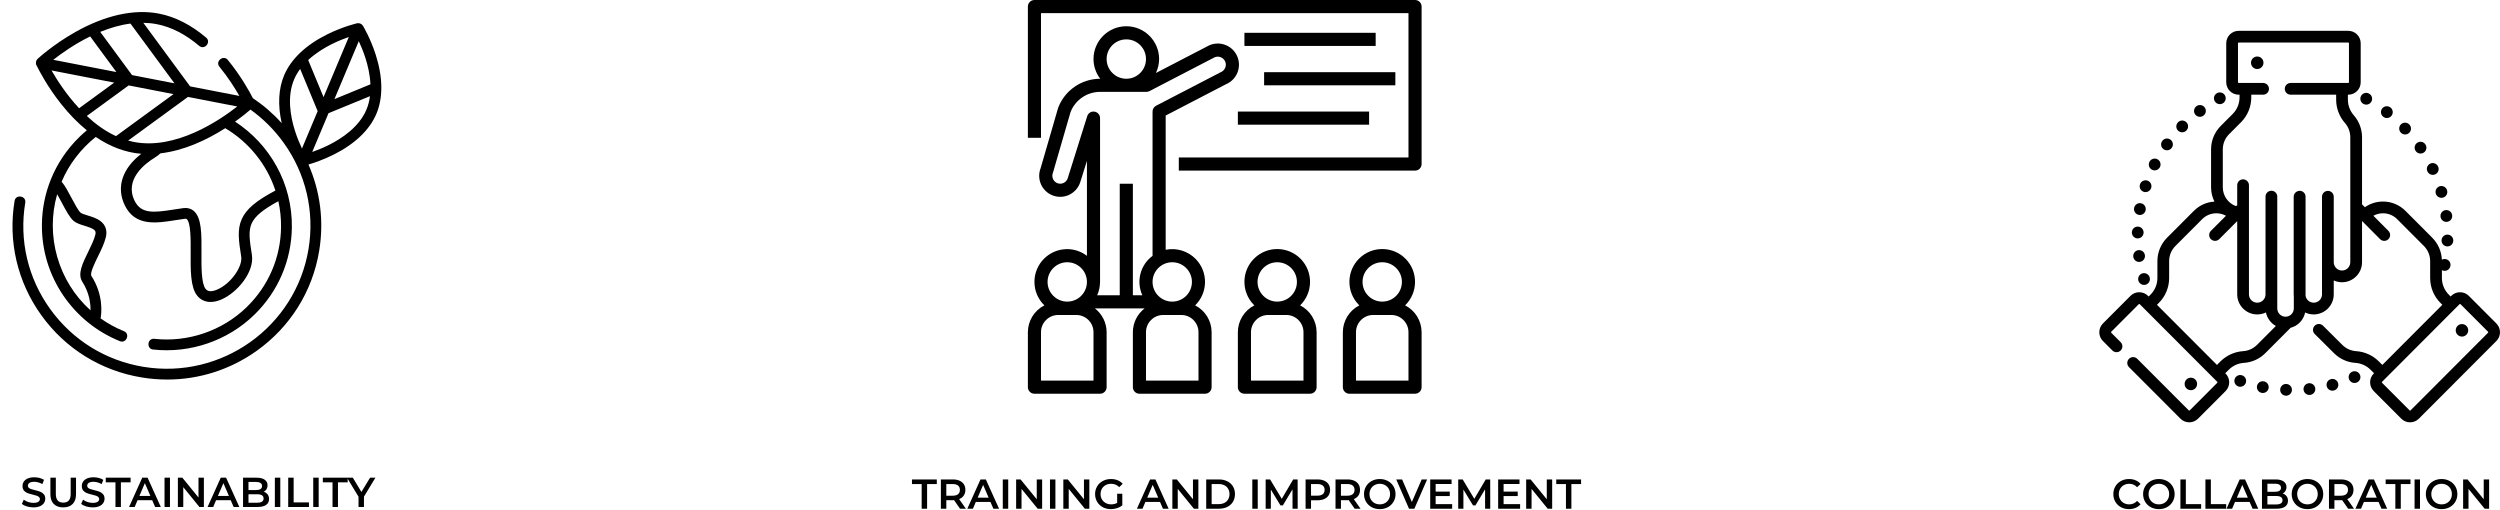 <svg width="1435" height="293" viewBox="0 0 1435 293" fill="none" xmlns="http://www.w3.org/2000/svg">
<path d="M215.694 31.506C212.633 21.922 208.484 15.06 208.309 14.771C207.628 13.655 206.228 13.075 204.959 13.364C204.631 13.439 196.797 15.259 187.76 19.753C175.56 25.817 167.038 33.912 163.112 43.16C159.844 50.862 159.375 60.277 161.693 70.678C156.755 65.187 151.199 60.384 145.143 56.34C143.294 52.703 138.404 43.748 130.76 34.39C128.242 31.309 123.399 35.175 125.943 38.287C131.094 44.594 134.971 50.797 137.396 55.059L109.123 49.572L82.261 13.094C84.869 13.13 87.487 13.381 90.091 13.89C98.348 15.499 106.504 19.686 114.337 26.332C117.406 28.936 121.391 24.196 118.363 21.627C109.71 14.286 100.599 9.641 91.283 7.824C77.062 5.054 60.476 8.691 43.313 18.347C30.52 25.544 21.966 33.449 21.609 33.781C20.465 34.846 20.282 36.779 21.241 38.023C22.495 40.585 27.249 49.828 35.162 59.779C39.826 65.645 44.745 70.667 49.834 74.793C48.388 75.999 46.981 77.261 45.62 78.588C38.347 85.671 32.778 94.025 29.123 103.158C25.891 111.228 24.153 119.909 24.056 128.857C23.895 143.489 28.154 157.601 36.373 169.67C44.403 181.458 55.628 190.509 68.834 195.843C72.53 197.332 74.866 191.609 71.168 190.116C66.383 188.183 61.888 185.708 57.742 182.763C58.272 179.836 59.502 169.299 52.472 158.392C51.488 156.866 54.43 150.874 56.186 147.295C57.999 143.606 59.871 139.793 60.745 136.202C61.673 132.387 60.628 129.186 57.725 126.939C55.594 125.29 52.805 124.436 50.346 123.683C48.749 123.194 46.939 122.64 46.292 122.103C44.96 120.992 42.785 116.886 41.037 113.589C39.097 109.932 37.25 106.45 35.365 104.307C39.608 94.275 46.423 85.398 54.958 78.606C62.754 83.894 71.653 87.543 81.111 88.282C70.142 96.743 66.594 107.548 71.666 117.928C77.588 130.048 89.779 128.112 100.535 126.406C102.396 126.11 104.321 125.805 106.165 125.576C106.857 125.489 107.065 125.677 107.205 125.8C109.56 127.885 109.49 137.846 109.44 145.12C109.371 155.182 109.306 164.686 113.071 169.565C114.991 172.053 117.695 173.325 120.865 173.325C122.765 173.325 124.828 172.869 126.993 171.945C136.355 167.954 146.086 155.942 144.601 146.438C143.304 138.128 142.445 132.639 144.469 128.214C146.341 124.118 150.864 120.327 159.773 115.488C160.84 120.271 161.378 125.247 161.322 130.352C161.132 147.776 154.136 164.085 141.624 176.271C127.641 189.889 107.989 196.615 88.548 194.482C84.587 194.054 83.903 200.19 87.869 200.625C109.149 202.958 130.663 195.594 145.964 180.689C159.663 167.347 167.321 149.495 167.529 130.418C167.806 105.123 154.77 82.713 134.924 69.804C139.025 66.893 142.08 64.376 143.774 62.915C151.009 68.083 157.427 74.449 162.767 81.866C175.585 99.676 180.668 121.386 177.083 143.003C169.68 187.625 127.195 217.935 82.367 210.562C60.653 206.992 41.637 195.219 28.819 177.41C15.999 159.602 10.916 137.889 14.502 116.274C15.146 112.384 9.025 111.363 8.379 115.267C4.521 138.512 9.99 161.86 23.771 181.011C37.555 200.159 58.007 212.82 81.356 216.661C86.239 217.463 91.127 217.859 95.981 217.859C114.332 217.859 132.183 212.187 147.395 201.335C166.633 187.612 179.352 167.254 183.207 144.009C186.032 126.976 183.845 109.888 177.054 94.436C180.188 93.515 185.523 91.728 191.365 88.824C203.563 82.76 212.086 74.664 216.011 65.416C219.939 56.166 219.83 44.44 215.694 31.506ZM35.546 116.473C37.855 120.833 40.04 124.952 42.309 126.842C43.917 128.18 46.154 128.865 48.522 129.59C54.588 131.446 55.293 132.358 54.711 134.746C53.997 137.683 52.274 141.19 50.61 144.58C47.404 151.11 44.377 157.274 47.246 161.729C51.316 168.042 52.013 174.258 51.943 178.124C33.456 161.528 25.928 135.314 32.815 111.488C33.728 113.046 34.687 114.856 35.546 116.473ZM185.717 55.748L176.896 34.466C181.188 30.47 186.168 27.462 190.41 25.344C194.023 23.539 197.46 22.19 200.217 21.233L185.717 55.748ZM205.939 23.629C207.172 26.266 208.601 29.666 209.822 33.509C211.16 37.727 212.389 42.954 212.633 48.406L191.961 56.897L205.939 23.629ZM168.829 45.566C169.745 43.411 170.928 41.413 172.295 39.568L182.336 63.791L173.325 85.243C172.059 82.569 170.568 79.057 169.304 75.067C166.765 67.078 164.624 55.473 168.829 45.566ZM188.714 83.232C185.237 84.97 181.919 86.286 179.216 87.235L188.567 64.979L212.369 55.2C212.024 57.855 211.366 60.487 210.294 63.01C206.089 72.917 196.238 79.477 188.714 83.232ZM76.793 81.474C75.697 81.26 74.614 80.999 73.547 80.701L107.899 55.632L136.185 61.12C125.881 69.203 100.805 86.157 76.793 81.474ZM45.399 62.14C38.052 54.257 32.667 45.828 29.575 40.431L65.571 47.418L45.399 62.14ZM51.756 20.911L66.816 41.363L30.588 34.332C35.149 30.746 42.678 25.363 51.756 20.911ZM75.796 43.106L57.538 18.311C63.004 16.074 68.871 14.314 74.886 13.532L100.144 47.83L75.796 43.106ZM73.864 49.027L99.608 54.022L66.568 78.133C60.337 75.268 54.73 71.149 49.824 66.571L73.864 49.027ZM158.087 109.37C146.897 115.305 141.417 119.967 138.818 125.654C136.026 131.76 137.049 138.315 138.465 147.386C139.302 152.736 132.916 162.697 124.549 166.264C121.453 167.584 119.248 167.428 117.993 165.8C115.527 162.604 115.594 152.933 115.647 145.163C115.721 134.413 115.785 125.129 111.33 121.183C109.728 119.764 107.678 119.164 105.401 119.442C103.45 119.684 101.47 119.998 99.557 120.302C88.147 122.112 80.968 122.837 77.248 115.224C71.222 102.894 83.421 93.761 88.945 90.407C90.07 89.725 91.114 88.92 92.084 88.024C105.436 86.435 118.052 80.732 129.295 73.588C142.775 81.606 153.123 94.295 158.087 109.37Z" fill="black"/>
<path d="M19.187 291.24C17.891 291.24 16.635 291.056 15.419 290.688C14.219 290.32 13.267 289.832 12.563 289.224L13.643 286.8C14.331 287.344 15.171 287.792 16.163 288.144C17.171 288.48 18.179 288.648 19.187 288.648C20.435 288.648 21.363 288.448 21.971 288.048C22.595 287.648 22.907 287.12 22.907 286.464C22.907 285.984 22.731 285.592 22.379 285.288C22.043 284.968 21.611 284.72 21.083 284.544C20.555 284.368 19.835 284.168 18.923 283.944C17.643 283.64 16.603 283.336 15.803 283.032C15.019 282.728 14.339 282.256 13.763 281.616C13.203 280.96 12.923 280.08 12.923 278.976C12.923 278.048 13.171 277.208 13.667 276.456C14.179 275.688 14.939 275.08 15.947 274.632C16.971 274.184 18.219 273.96 19.691 273.96C20.715 273.96 21.723 274.088 22.715 274.344C23.707 274.6 24.563 274.968 25.283 275.448L24.299 277.872C23.563 277.44 22.795 277.112 21.995 276.888C21.195 276.664 20.419 276.552 19.667 276.552C18.435 276.552 17.515 276.76 16.907 277.176C16.315 277.592 16.019 278.144 16.019 278.832C16.019 279.312 16.187 279.704 16.523 280.008C16.875 280.312 17.315 280.552 17.843 280.728C18.371 280.904 19.091 281.104 20.003 281.328C21.251 281.616 22.275 281.92 23.075 282.24C23.875 282.544 24.555 283.016 25.115 283.656C25.691 284.296 25.979 285.16 25.979 286.248C25.979 287.176 25.723 288.016 25.211 288.768C24.715 289.52 23.955 290.12 22.931 290.568C21.907 291.016 20.659 291.24 19.187 291.24ZM36.296 291.24C33.976 291.24 32.168 290.592 30.872 289.296C29.576 287.984 28.928 286.112 28.928 283.68V274.2H32.048V283.56C32.048 286.856 33.472 288.504 36.32 288.504C39.152 288.504 40.568 286.856 40.568 283.56V274.2H43.64V283.68C43.64 286.112 42.992 287.984 41.696 289.296C40.416 290.592 38.616 291.24 36.296 291.24ZM53.218 291.24C51.922 291.24 50.666 291.056 49.45 290.688C48.25 290.32 47.298 289.832 46.594 289.224L47.674 286.8C48.362 287.344 49.202 287.792 50.194 288.144C51.202 288.48 52.21 288.648 53.218 288.648C54.466 288.648 55.394 288.448 56.002 288.048C56.626 287.648 56.938 287.12 56.938 286.464C56.938 285.984 56.762 285.592 56.41 285.288C56.074 284.968 55.642 284.72 55.114 284.544C54.586 284.368 53.866 284.168 52.954 283.944C51.674 283.64 50.634 283.336 49.834 283.032C49.05 282.728 48.37 282.256 47.794 281.616C47.234 280.96 46.954 280.08 46.954 278.976C46.954 278.048 47.202 277.208 47.698 276.456C48.21 275.688 48.97 275.08 49.978 274.632C51.002 274.184 52.25 273.96 53.722 273.96C54.746 273.96 55.754 274.088 56.746 274.344C57.738 274.6 58.594 274.968 59.314 275.448L58.33 277.872C57.594 277.44 56.826 277.112 56.026 276.888C55.226 276.664 54.45 276.552 53.698 276.552C52.466 276.552 51.546 276.76 50.938 277.176C50.346 277.592 50.05 278.144 50.05 278.832C50.05 279.312 50.218 279.704 50.554 280.008C50.906 280.312 51.346 280.552 51.874 280.728C52.402 280.904 53.122 281.104 54.034 281.328C55.282 281.616 56.306 281.92 57.106 282.24C57.906 282.544 58.586 283.016 59.146 283.656C59.722 284.296 60.01 285.16 60.01 286.248C60.01 287.176 59.754 288.016 59.242 288.768C58.746 289.52 57.986 290.12 56.962 290.568C55.938 291.016 54.69 291.24 53.218 291.24ZM66.277 276.84H60.709V274.2H74.965V276.84H69.397V291H66.277V276.84ZM87.359 287.112H78.959L77.303 291H74.087L81.647 274.2H84.719L92.303 291H89.039L87.359 287.112ZM86.327 284.664L83.159 277.32L80.015 284.664H86.327ZM94.44 274.2H97.56V291H94.44V274.2ZM117.032 274.2V291H114.464L105.2 279.624V291H102.104V274.2H104.672L113.936 285.576V274.2H117.032ZM132.429 287.112H124.029L122.373 291H119.157L126.717 274.2H129.789L137.373 291H134.109L132.429 287.112ZM131.397 284.664L128.229 277.32L125.085 284.664H131.397ZM151.414 282.264C152.342 282.568 153.078 283.08 153.622 283.8C154.166 284.504 154.438 285.384 154.438 286.44C154.438 287.896 153.878 289.024 152.758 289.824C151.638 290.608 150.006 291 147.862 291H139.51V274.2H147.382C149.366 274.2 150.894 274.592 151.966 275.376C153.038 276.144 153.574 277.208 153.574 278.568C153.574 279.4 153.382 280.136 152.998 280.776C152.614 281.416 152.086 281.912 151.414 282.264ZM142.63 276.648V281.28H147.046C148.134 281.28 148.966 281.088 149.542 280.704C150.134 280.304 150.43 279.728 150.43 278.976C150.43 278.208 150.134 277.632 149.542 277.248C148.966 276.848 148.134 276.648 147.046 276.648H142.63ZM147.67 288.552C150.086 288.552 151.294 287.744 151.294 286.128C151.294 284.512 150.086 283.704 147.67 283.704H142.63V288.552H147.67ZM157.768 274.2H160.888V291H157.768V274.2ZM165.432 274.2H168.552V288.36H177.336V291H165.432V274.2ZM179.799 274.2H182.919V291H179.799V274.2ZM190.871 276.84H185.303V274.2H199.559V276.84H193.991V291H190.871V276.84ZM208.914 285.072V291H205.794V285.12L199.194 274.2H202.53L207.45 282.384L212.418 274.2H215.49L208.914 285.072Z" fill="black"/>
<g clip-path="url(#clip0)">
<path d="M812.235 9.86143e-08C812.235 9.86143e-08 812.234 9.86143e-08 812.233 9.86143e-08H593.767C591.687 -0 590 1.685 590 3.765C590 3.765 590 3.766 590 3.767V79.1H597.533V7.533H808.467V90.4H676.633V97.933H812.233C814.313 97.934 816 96.248 816 94.168C816 94.168 816 94.167 816 94.167V3.767C816 1.687 814.315 0 812.235 9.86143e-08Z" fill="black"/>
<path d="M789.634 18.832H714.301V26.365H789.634V18.832Z" fill="black"/>
<path d="M800.933 41.434H725.6V48.967H800.933V41.434Z" fill="black"/>
<path d="M785.867 64.035H710.533V71.569H785.867V64.035Z" fill="black"/>
<path d="M710.233 32.475C707.654 26.276 700.539 23.342 694.341 25.921C694.235 25.965 694.13 26.011 694.025 26.058L663.483 41.901C664.687 39.405 665.32 36.671 665.333 33.9C665.333 23.499 656.901 15.066 646.5 15.066C636.099 15.066 627.667 23.499 627.667 33.9C627.681 37.988 629.038 41.959 631.53 45.2H631.373C620.681 45.271 611.137 51.918 607.362 61.922L597.307 96.579C594.914 102.797 598.014 109.779 604.232 112.172C607.067 113.264 610.21 113.246 613.033 112.121C616.276 110.814 618.799 108.176 619.961 104.878L623.9 92.342V146.856C620.659 144.365 616.688 143.008 612.6 142.993C602.214 142.978 593.782 151.384 593.767 161.771C593.759 166.857 595.812 171.729 599.458 175.276C593.672 178.232 590.023 184.172 590 190.669V222.233C590 224.313 591.685 225.999 593.765 226C593.765 226 593.766 226 593.767 226H631.433C633.513 226 635.2 224.315 635.2 222.235C635.2 222.234 635.2 222.234 635.2 222.233V190.669C635.182 185.33 632.701 180.299 628.478 177.033H656.989C652.765 180.299 650.285 185.33 650.267 190.669V222.233C650.267 224.313 651.952 225.999 654.032 226C654.032 226 654.033 226 654.034 226H691.7C693.78 226 695.467 224.315 695.467 222.235C695.467 222.234 695.467 222.234 695.467 222.233V190.669C695.445 184.172 691.795 178.232 686.01 175.276C693.446 168.018 693.591 156.104 686.332 148.667C681.862 144.087 675.371 142.093 669.1 143.374V66.321L703.679 48.367C709.877 45.788 712.811 38.673 710.233 32.475ZM646.5 22.6C652.741 22.6 657.8 27.659 657.8 33.9C657.8 40.141 652.741 45.2 646.5 45.2C640.262 45.193 635.207 40.138 635.2 33.9C635.2 27.659 640.259 22.6 646.5 22.6ZM612.6 150.527C618.841 150.527 623.9 155.586 623.9 161.827C623.9 168.067 618.841 173.127 612.6 173.127C606.359 173.127 601.3 168.067 601.3 161.827C601.307 155.589 606.362 150.534 612.6 150.527ZM627.667 218.466H597.533V190.669C597.541 185.221 601.956 180.806 607.404 180.8H617.796C623.244 180.806 627.659 185.221 627.667 190.669V218.466ZM687.933 190.669V218.466H657.8V190.669C657.808 185.221 662.223 180.806 667.671 180.8H678.062C683.511 180.806 687.926 185.221 687.933 190.669ZM672.867 150.527C679.105 150.533 684.16 155.589 684.167 161.827C684.167 168.067 679.108 173.127 672.867 173.127C666.626 173.127 661.567 168.067 661.567 161.827C661.567 155.586 666.626 150.527 672.867 150.527ZM703.34 38.759C702.836 40.053 701.801 41.068 700.497 41.547L663.599 60.689C662.351 61.337 661.567 62.627 661.567 64.033V146.856C654.511 152.073 652.067 161.515 655.706 169.5H650.267V105.466H642.733V169.5H629.761C630.833 167.131 631.397 164.565 631.419 161.966H631.433V67.8C631.433 65.719 629.746 64.033 627.666 64.034C626.021 64.034 624.567 65.101 624.073 66.671L612.826 102.461C611.974 104.811 609.377 106.026 607.027 105.174C606.862 105.114 606.7 105.045 606.543 104.966C604.37 103.843 603.448 101.221 604.44 98.985L614.494 64.327C617.206 57.364 623.9 52.766 631.373 52.733H658.043C658.647 52.734 659.242 52.589 659.777 52.31L697.214 32.878C699.46 31.941 702.049 32.899 703.142 35.074C703.722 36.219 703.794 37.557 703.34 38.759Z" fill="black"/>
<path d="M746.276 175.276C753.726 168.018 753.881 156.094 746.623 148.644C739.364 141.194 727.44 141.038 719.99 148.297C712.54 155.555 712.385 167.479 719.643 174.929C719.758 175.046 719.874 175.162 719.991 175.276C714.206 178.232 710.556 184.172 710.533 190.669V222.233C710.533 224.312 712.218 225.999 714.298 225.999C714.298 225.999 714.299 225.999 714.3 225.999H751.967C754.046 226 755.733 224.314 755.733 222.235C755.733 222.234 755.733 222.233 755.733 222.233V190.669C755.711 184.172 752.061 178.232 746.276 175.276ZM733.133 150.526C739.374 150.526 744.433 155.585 744.433 161.826C744.433 168.067 739.374 173.126 733.133 173.126C726.892 173.126 721.833 168.067 721.833 161.826C721.84 155.588 726.895 150.533 733.133 150.526ZM748.2 218.466H718.067V190.669C718.074 185.221 722.489 180.806 727.938 180.799H738.329C743.777 180.806 748.192 185.221 748.2 190.669V218.466Z" fill="black"/>
<path d="M806.542 175.276C813.992 168.018 814.148 156.094 806.889 148.644C799.631 141.194 787.707 141.038 780.257 148.297C772.807 155.555 772.652 167.479 779.91 174.929C780.024 175.046 780.14 175.162 780.257 175.276C774.472 178.232 770.822 184.172 770.8 190.669V222.233C770.799 224.312 772.485 225.999 774.565 225.999C774.565 225.999 774.566 225.999 774.566 225.999H812.233C814.313 226 815.999 224.314 816 222.235C816 222.234 816 222.233 816 222.233V190.669C815.977 184.172 812.328 178.232 806.542 175.276ZM793.4 150.526C799.641 150.526 804.7 155.585 804.7 161.826C804.7 168.067 799.641 173.126 793.4 173.126C787.159 173.126 782.1 168.067 782.1 161.826C782.106 155.588 787.162 150.533 793.4 150.526ZM808.466 218.466H778.333V190.669C778.341 185.221 782.756 180.806 788.204 180.799H798.595C804.043 180.806 808.459 185.221 808.466 190.669V218.466Z" fill="black"/>
</g>
<path d="M529.035 277.84H523.467V275.2H537.723V277.84H532.155V292H529.035V277.84ZM551.057 292L547.625 287.08C547.481 287.096 547.265 287.104 546.977 287.104H543.185V292H540.065V275.2H546.977C548.433 275.2 549.697 275.44 550.769 275.92C551.857 276.4 552.689 277.088 553.265 277.984C553.841 278.88 554.129 279.944 554.129 281.176C554.129 282.44 553.817 283.528 553.193 284.44C552.585 285.352 551.705 286.032 550.553 286.48L554.417 292H551.057ZM550.985 281.176C550.985 280.104 550.633 279.28 549.929 278.704C549.225 278.128 548.193 277.84 546.833 277.84H543.185V284.536H546.833C548.193 284.536 549.225 284.248 549.929 283.672C550.633 283.08 550.985 282.248 550.985 281.176ZM568.515 288.112H560.115L558.459 292H555.243L562.803 275.2H565.875L573.459 292H570.195L568.515 288.112ZM567.483 285.664L564.315 278.32L561.171 285.664H567.483ZM575.596 275.2H578.716V292H575.596V275.2ZM598.188 275.2V292H595.62L586.356 280.624V292H583.26V275.2H585.828L595.092 286.576V275.2H598.188ZM602.69 275.2H605.81V292H602.69V275.2ZM625.282 275.2V292H622.714L613.45 280.624V292H610.354V275.2H612.922L622.186 286.576V275.2H625.282ZM641.255 283.408H644.207V290.104C643.343 290.792 642.335 291.32 641.183 291.688C640.031 292.056 638.847 292.24 637.631 292.24C635.919 292.24 634.375 291.872 632.999 291.136C631.623 290.384 630.543 289.352 629.759 288.04C628.975 286.728 628.583 285.248 628.583 283.6C628.583 281.952 628.975 280.472 629.759 279.16C630.543 277.848 631.623 276.824 632.999 276.088C634.391 275.336 635.951 274.96 637.679 274.96C639.087 274.96 640.367 275.192 641.519 275.656C642.671 276.12 643.639 276.8 644.423 277.696L642.455 279.616C641.175 278.336 639.631 277.696 637.823 277.696C636.639 277.696 635.583 277.944 634.655 278.44C633.743 278.936 633.023 279.632 632.495 280.528C631.983 281.424 631.727 282.448 631.727 283.6C631.727 284.72 631.983 285.728 632.495 286.624C633.023 287.52 633.743 288.224 634.655 288.736C635.583 289.248 636.631 289.504 637.799 289.504C639.111 289.504 640.263 289.216 641.255 288.64V283.408ZM665.851 288.112H657.451L655.795 292H652.579L660.139 275.2H663.211L670.795 292H667.531L665.851 288.112ZM664.819 285.664L661.651 278.32L658.507 285.664H664.819ZM687.86 275.2V292H685.292L676.028 280.624V292H672.932V275.2H675.5L684.764 286.576V275.2H687.86ZM692.361 275.2H699.705C701.497 275.2 703.089 275.552 704.481 276.256C705.873 276.944 706.953 277.928 707.721 279.208C708.489 280.472 708.873 281.936 708.873 283.6C708.873 285.264 708.489 286.736 707.721 288.016C706.953 289.28 705.873 290.264 704.481 290.968C703.089 291.656 701.497 292 699.705 292H692.361V275.2ZM699.561 289.36C700.793 289.36 701.873 289.128 702.801 288.664C703.745 288.184 704.465 287.512 704.961 286.648C705.473 285.768 705.729 284.752 705.729 283.6C705.729 282.448 705.473 281.44 704.961 280.576C704.465 279.696 703.745 279.024 702.801 278.56C701.873 278.08 700.793 277.84 699.561 277.84H695.481V289.36H699.561ZM718.822 275.2H721.942V292H718.822V275.2ZM741.918 292L741.894 280.864L736.374 290.08H734.982L729.462 281.008V292H726.486V275.2H729.054L735.726 286.336L742.278 275.2H744.846L744.87 292H741.918ZM756.32 275.2C757.776 275.2 759.04 275.44 760.112 275.92C761.2 276.4 762.032 277.088 762.608 277.984C763.184 278.88 763.472 279.944 763.472 281.176C763.472 282.392 763.184 283.456 762.608 284.368C762.032 285.264 761.2 285.952 760.112 286.432C759.04 286.912 757.776 287.152 756.32 287.152H752.528V292H749.408V275.2H756.32ZM756.176 284.512C757.536 284.512 758.568 284.224 759.272 283.648C759.976 283.072 760.328 282.248 760.328 281.176C760.328 280.104 759.976 279.28 759.272 278.704C758.568 278.128 757.536 277.84 756.176 277.84H752.528V284.512H756.176ZM777.58 292L774.148 287.08C774.004 287.096 773.788 287.104 773.5 287.104H769.708V292H766.588V275.2H773.5C774.956 275.2 776.22 275.44 777.292 275.92C778.38 276.4 779.212 277.088 779.788 277.984C780.364 278.88 780.652 279.944 780.652 281.176C780.652 282.44 780.34 283.528 779.716 284.44C779.108 285.352 778.228 286.032 777.076 286.48L780.94 292H777.58ZM777.508 281.176C777.508 280.104 777.156 279.28 776.452 278.704C775.748 278.128 774.716 277.84 773.356 277.84H769.708V284.536H773.356C774.716 284.536 775.748 284.248 776.452 283.672C777.156 283.08 777.508 282.248 777.508 281.176ZM791.991 292.24C790.279 292.24 788.735 291.872 787.359 291.136C785.983 290.384 784.903 289.352 784.119 288.04C783.335 286.712 782.943 285.232 782.943 283.6C782.943 281.968 783.335 280.496 784.119 279.184C784.903 277.856 785.983 276.824 787.359 276.088C788.735 275.336 790.279 274.96 791.991 274.96C793.703 274.96 795.247 275.336 796.623 276.088C797.999 276.824 799.079 277.848 799.863 279.16C800.647 280.472 801.039 281.952 801.039 283.6C801.039 285.248 800.647 286.728 799.863 288.04C799.079 289.352 797.999 290.384 796.623 291.136C795.247 291.872 793.703 292.24 791.991 292.24ZM791.991 289.504C793.111 289.504 794.119 289.256 795.015 288.76C795.911 288.248 796.615 287.544 797.127 286.648C797.639 285.736 797.895 284.72 797.895 283.6C797.895 282.48 797.639 281.472 797.127 280.576C796.615 279.664 795.911 278.96 795.015 278.464C794.119 277.952 793.111 277.696 791.991 277.696C790.871 277.696 789.863 277.952 788.967 278.464C788.071 278.96 787.367 279.664 786.855 280.576C786.343 281.472 786.087 282.48 786.087 283.6C786.087 284.72 786.343 285.736 786.855 286.648C787.367 287.544 788.071 288.248 788.967 288.76C789.863 289.256 790.871 289.504 791.991 289.504ZM819.167 275.2L811.847 292H808.775L801.431 275.2H804.815L810.407 288.16L816.047 275.2H819.167ZM833.54 289.384V292H820.94V275.2H833.204V277.816H824.06V282.184H832.172V284.752H824.06V289.384H833.54ZM852.45 292L852.426 280.864L846.906 290.08H845.514L839.994 281.008V292H837.018V275.2H839.586L846.258 286.336L852.81 275.2H855.378L855.402 292H852.45ZM872.54 289.384V292H859.94V275.2H872.204V277.816H863.06V282.184H871.172V284.752H863.06V289.384H872.54ZM890.946 275.2V292H888.378L879.114 280.624V292H876.018V275.2H878.586L887.85 286.576V275.2H890.946ZM898.855 277.84H893.287V275.2H907.543V277.84H901.975V292H898.855V277.84Z" fill="black"/>
<g clip-path="url(#clip1)">
<path d="M1299.5 218.892L1298.82 222.193L1299.47 218.888C1297.65 218.529 1295.88 219.717 1295.52 221.542C1295.16 223.368 1296.34 225.139 1298.17 225.499C1298.18 225.5 1298.23 225.509 1298.23 225.511C1298.45 225.551 1298.66 225.572 1298.87 225.572C1300.45 225.572 1301.87 224.449 1302.17 222.835C1302.52 221.006 1301.33 219.241 1299.5 218.892Z" fill="black"/>
<path d="M1325.26 219.976L1325.59 223.327L1325.25 219.977C1323.4 220.167 1322.05 221.822 1322.24 223.673C1322.42 225.407 1323.88 226.698 1325.59 226.698C1325.7 226.698 1325.82 226.691 1325.94 226.681L1326.03 226.67C1327.87 226.454 1329.18 224.793 1328.97 222.95C1328.77 221.109 1327.1 219.783 1325.26 219.976Z" fill="black"/>
<path d="M1312.36 220.4C1312.36 220.4 1312.31 220.398 1312.31 220.398C1310.45 220.314 1308.9 221.756 1308.82 223.615C1308.74 225.473 1310.2 227.047 1312.05 227.131C1312.11 227.135 1312.16 227.135 1312.21 227.135C1314 227.135 1315.49 225.725 1315.57 223.918C1315.66 222.06 1314.22 220.484 1312.36 220.4Z" fill="black"/>
<path d="M1287.05 215.472L1287.01 215.456C1285.26 214.828 1283.35 215.744 1282.72 217.495C1282.09 219.246 1283.02 221.183 1284.77 221.813C1285.15 221.949 1285.53 222.012 1285.91 222.012C1287.29 222.012 1288.59 221.157 1289.08 219.781C1289.71 218.03 1288.8 216.1 1287.05 215.472Z" fill="black"/>
<path d="M1337.97 217.618L1338.8 220.883L1337.96 217.621C1336.16 218.084 1335.08 219.922 1335.54 221.724C1335.93 223.243 1337.3 224.254 1338.8 224.254C1339.08 224.254 1339.36 224.219 1339.64 224.145C1339.66 224.142 1339.72 224.126 1339.73 224.122C1341.52 223.635 1342.57 221.797 1342.09 220.006C1341.61 218.216 1339.77 217.151 1337.97 217.618Z" fill="black"/>
<path d="M1350.15 213.372L1351.49 216.464L1350.14 213.376C1348.44 214.12 1347.65 216.104 1348.4 217.81C1348.95 219.079 1350.19 219.835 1351.49 219.835C1351.94 219.835 1352.39 219.744 1352.83 219.554C1352.85 219.547 1352.9 219.524 1352.91 219.517C1354.6 218.754 1355.35 216.775 1354.59 215.081C1353.84 213.386 1351.85 212.627 1350.15 213.372Z" fill="black"/>
<path d="M1274.18 59.786C1274.72 59.786 1275.27 59.656 1275.78 59.386C1277.42 58.51 1278.04 56.469 1277.17 54.827C1276.29 53.186 1274.25 52.563 1272.61 53.441L1272.57 53.462C1270.93 54.337 1270.33 56.368 1271.2 58.01C1271.81 59.144 1272.98 59.786 1274.18 59.786Z" fill="black"/>
<path d="M1235.21 97.418C1235.71 97.68 1236.25 97.804 1236.77 97.804C1237.99 97.804 1239.16 97.148 1239.76 95.999L1239.82 95.881C1240.64 94.21 1239.95 92.191 1238.28 91.371C1236.63 90.553 1234.62 91.227 1233.79 92.875C1232.93 94.521 1233.56 96.555 1235.21 97.418Z" fill="black"/>
<path d="M1230.47 110.093C1230.83 110.214 1231.19 110.272 1231.55 110.272C1232.95 110.272 1234.26 109.385 1234.74 107.982L1234.78 107.848C1235.33 106.071 1234.33 104.184 1232.55 103.639C1230.79 103.095 1228.92 104.074 1228.35 105.828C1227.76 107.589 1228.71 109.498 1230.47 110.093Z" fill="black"/>
<path d="M1241.86 85.632C1242.46 86.067 1243.15 86.278 1243.84 86.278C1244.88 86.278 1245.91 85.795 1246.57 84.89L1246.61 84.83C1247.69 83.318 1247.34 81.219 1245.83 80.138C1244.32 79.055 1242.21 79.403 1241.13 80.912L1243.84 82.909L1241.12 80.926C1240.02 82.431 1240.36 84.539 1241.86 85.632Z" fill="black"/>
<path d="M1262.75 67.062C1263.45 67.062 1264.16 66.839 1264.77 66.376C1266.28 65.278 1266.6 63.17 1265.5 61.668C1264.4 60.166 1262.29 59.841 1260.79 60.94L1260.71 61.001C1259.23 62.126 1258.93 64.244 1260.06 65.727C1260.72 66.601 1261.73 67.062 1262.75 67.062Z" fill="black"/>
<path d="M1227.46 161.186C1227.91 162.634 1229.24 163.562 1230.68 163.562C1231 163.562 1231.34 163.513 1231.67 163.411C1233.44 162.869 1234.44 160.995 1233.91 159.222C1233.4 157.454 1231.57 156.415 1229.78 156.901C1227.99 157.39 1226.93 159.243 1227.42 161.039C1227.43 161.074 1227.45 161.151 1227.46 161.186Z" fill="black"/>
<path d="M1252.57 75.943C1253.44 75.943 1254.32 75.605 1254.98 74.931C1256.29 73.615 1256.29 71.481 1254.98 70.167C1253.66 68.851 1251.53 68.851 1250.21 70.167L1250.16 70.223C1248.86 71.551 1248.88 73.681 1250.21 74.984C1250.87 75.626 1251.72 75.943 1252.57 75.943Z" fill="black"/>
<path d="M1231.18 146.497C1230.95 144.667 1229.28 143.369 1227.44 143.586C1225.6 143.807 1224.28 145.483 1224.5 147.331L1224.52 147.466C1224.76 149.14 1226.2 150.34 1227.84 150.34C1228.01 150.34 1228.17 150.328 1228.34 150.304C1230.17 150.037 1231.44 148.331 1231.18 146.497Z" fill="black"/>
<path d="M1226.95 136.849C1226.99 136.849 1227.02 136.85 1227.05 136.85C1228.87 136.85 1230.37 135.406 1230.42 133.579L1230.42 133.436C1230.42 131.574 1228.91 130.066 1227.05 130.066C1225.21 130.066 1223.71 131.551 1223.68 133.392C1223.64 135.248 1225.1 136.794 1226.95 136.849Z" fill="black"/>
<path d="M1227.69 123.337C1227.89 123.372 1228.09 123.389 1228.29 123.389C1229.89 123.389 1231.31 122.243 1231.6 120.613C1231.61 120.564 1231.62 120.515 1231.62 120.466C1231.9 118.625 1230.62 116.912 1228.78 116.642C1226.96 116.372 1225.26 117.623 1224.96 119.438C1224.65 121.266 1225.86 123.008 1227.69 123.337Z" fill="black"/>
<path d="M1386.62 86.695C1387.27 87.643 1388.32 88.15 1389.39 88.15C1390.05 88.15 1390.72 87.957 1391.3 87.555C1392.83 86.502 1393.22 84.404 1392.17 82.87L1389.37 84.744L1392.16 82.854C1391.11 81.314 1389.01 80.912 1387.48 81.956C1385.93 83 1385.53 85.095 1386.58 86.636L1386.62 86.695Z" fill="black"/>
<path d="M1403.82 120.599C1401.97 120.807 1400.64 122.475 1400.85 124.325L1400.87 124.47C1401.11 126.15 1402.55 127.362 1404.2 127.362C1404.36 127.362 1404.52 127.352 1404.68 127.329C1406.51 127.068 1407.78 125.385 1407.55 123.56C1407.34 121.715 1405.66 120.392 1403.82 120.599Z" fill="black"/>
<path d="M1398.14 111.091L1398.15 111.135C1398.58 112.604 1399.93 113.555 1401.38 113.555C1401.7 113.555 1402.02 113.511 1402.33 113.416C1404.12 112.892 1405.14 111.019 1404.62 109.233L1404.6 109.189C1404.08 107.403 1402.21 106.382 1400.42 106.908C1398.64 107.433 1397.61 109.305 1398.14 111.091Z" fill="black"/>
<path d="M1393.38 98.493C1393.97 99.688 1395.17 100.385 1396.42 100.385C1396.92 100.385 1397.42 100.274 1397.9 100.039C1399.57 99.218 1400.26 97.21 1399.44 95.54L1396.38 96.963L1399.43 95.533C1398.64 93.848 1396.64 93.124 1394.95 93.913C1393.27 94.703 1392.54 96.709 1393.33 98.393L1393.38 98.493Z" fill="black"/>
<path d="M1378.13 76.172C1378.79 76.845 1379.67 77.182 1380.54 77.182C1381.39 77.182 1382.24 76.863 1382.9 76.219C1384.22 74.927 1384.25 72.817 1382.98 71.486C1381.71 70.126 1379.59 70.044 1378.22 71.304C1376.85 72.566 1376.77 74.698 1378.03 76.064L1378.13 76.172Z" fill="black"/>
<path d="M1404.92 134.665C1403.07 134.618 1401.52 136.069 1401.45 137.92C1401.37 139.765 1402.79 141.335 1404.63 141.439C1404.7 141.442 1404.76 141.444 1404.82 141.444C1406.6 141.444 1408.08 140.056 1408.18 138.261L1408.19 138.122C1408.24 136.264 1406.78 134.72 1404.92 134.665Z" fill="black"/>
<path d="M1356.59 59.629L1356.67 59.672C1357.17 59.939 1357.71 60.066 1358.24 60.066C1359.44 60.066 1360.6 59.42 1361.21 58.288C1362.08 56.654 1361.47 54.612 1359.84 53.727L1358.21 56.675L1359.83 53.72C1358.2 52.825 1356.15 53.424 1355.25 55.056C1354.36 56.686 1354.96 58.735 1356.59 59.629Z" fill="black"/>
<path d="M1367.98 67.019L1368.04 67.059C1368.65 67.521 1369.36 67.744 1370.07 67.744C1371.09 67.744 1372.09 67.284 1372.76 66.41C1373.88 64.927 1373.59 62.815 1372.11 61.69L1372.09 61.674C1370.61 60.541 1368.5 60.818 1367.36 62.294C1366.23 63.769 1366.51 65.885 1367.98 67.019Z" fill="black"/>
<path d="M1432.92 185.672L1417.1 169.828C1415.76 168.48 1413.97 167.738 1412.07 167.738C1410.16 167.738 1408.38 168.48 1407.03 169.828L1406.66 170.195L1405.63 169.156C1404.34 167.869 1403.35 166.373 1402.68 164.743C1402.62 164.527 1402.54 164.316 1402.44 164.118C1401.92 162.668 1401.65 161.126 1401.65 159.541V155.06C1401.96 155.221 1402.29 155.339 1402.65 155.4C1402.85 155.434 1403.04 155.449 1403.23 155.449C1404.83 155.449 1406.24 154.309 1406.54 152.687C1406.9 150.866 1405.71 149.095 1403.89 148.73C1403.09 148.571 1402.3 148.709 1401.63 149.071C1401.42 144.284 1399.47 139.813 1396.06 136.401L1380.72 121.031C1377.28 117.583 1372.7 115.685 1367.83 115.685C1364.06 115.685 1360.47 116.827 1357.44 118.941L1355.81 117.304V78.77C1355.81 74.125 1354.12 69.643 1351.06 66.153C1348.89 63.672 1347.69 60.485 1347.69 57.179V54.356H1347.92C1351.85 54.356 1355.04 51.16 1355.04 47.231V24.82C1355.04 20.891 1351.85 17.695 1347.92 17.695H1284.99C1281.06 17.695 1277.86 20.891 1277.86 24.82V47.231C1277.86 51.16 1281.06 54.356 1284.99 54.356H1285.5V55.833C1285.5 59.466 1284.09 62.88 1281.53 65.448L1274.74 72.253C1271.13 75.864 1269.15 80.663 1269.15 85.769V107.506C1269.15 110.459 1269.86 113.247 1271.1 115.718C1266.64 115.976 1262.47 117.838 1259.28 121.031L1243.94 136.401C1240.33 140.013 1238.35 144.814 1238.35 149.918V159.541C1238.35 163.174 1236.94 166.589 1234.37 169.156L1233.35 170.184C1233.34 170.188 1233.34 170.191 1233.34 170.195L1232.97 169.828C1231.62 168.48 1229.84 167.738 1227.93 167.738C1226.03 167.738 1224.24 168.48 1222.9 169.828L1207.08 185.672C1204.31 188.449 1204.31 192.97 1207.08 195.747L1212.5 201.171C1213.81 202.489 1215.94 202.491 1217.26 201.177C1218.58 199.861 1218.58 197.729 1217.26 196.411L1211.85 190.985C1211.7 190.832 1211.7 190.585 1211.85 190.432L1227.67 174.588C1227.81 174.441 1228.05 174.439 1228.2 174.588L1230.95 177.343H1230.95L1268.5 214.955L1272.71 219.17C1272.86 219.323 1272.86 219.57 1272.71 219.723L1256.89 235.566C1256.74 235.716 1256.5 235.716 1256.35 235.566L1226.8 205.965C1225.49 204.648 1223.35 204.646 1222.04 205.96C1220.72 207.276 1220.72 209.408 1222.03 210.726L1251.59 240.327C1252.93 241.675 1254.72 242.417 1256.62 242.417C1258.53 242.417 1260.31 241.675 1261.66 240.327L1277.48 224.483C1280.25 221.707 1280.25 217.187 1277.48 214.409L1277.3 214.237L1279.3 212.239C1281.63 209.903 1284.72 208.499 1288.01 208.287C1292.65 207.987 1297 206.011 1300.28 202.724L1314.81 188.163C1319 187.063 1322.26 183.65 1323.15 179.375C1324.64 180.086 1326.31 180.486 1328.07 180.486C1334.41 180.486 1339.57 175.325 1339.57 168.98V160.98C1341.02 161.642 1342.62 162.014 1344.32 162.014C1350.66 162.014 1355.81 156.853 1355.81 150.508V126.857L1366.17 137.272C1366.83 137.933 1367.7 138.263 1368.56 138.263C1369.42 138.263 1370.28 137.937 1370.94 137.282C1372.26 135.97 1372.26 133.838 1370.95 132.518L1362.31 123.836C1363.98 122.914 1365.87 122.423 1367.83 122.423C1370.9 122.423 1373.78 123.62 1375.95 125.794L1391.29 141.162C1393.63 143.501 1394.91 146.611 1394.91 149.918V159.541C1394.91 164.972 1397.02 170.077 1400.86 173.916L1401.9 174.964L1397.01 179.86L1367.46 209.468L1365.81 207.817C1365.79 207.801 1365.78 207.783 1365.76 207.767L1365.47 207.476C1361.98 203.982 1357.35 201.882 1352.42 201.563C1349.43 201.368 1346.61 200.09 1344.48 197.957L1333.41 186.945C1332.09 185.633 1329.95 185.638 1328.64 186.958C1327.33 188.277 1327.33 190.411 1328.65 191.722L1339.72 202.724C1343 206.011 1347.35 207.987 1351.99 208.287C1355.28 208.499 1358.37 209.903 1360.7 212.237L1360.86 212.4C1360.95 212.5 1361.05 212.593 1361.14 212.681L1362.7 214.236L1362.52 214.409C1359.75 217.187 1359.75 221.706 1362.52 224.483L1378.34 240.327C1379.69 241.675 1381.47 242.417 1383.38 242.417C1385.28 242.417 1387.07 241.675 1388.42 240.327L1432.92 195.746C1435.69 192.968 1435.69 188.449 1432.92 185.672ZM1403.91 152.17L1403.85 152.159L1403.23 152.035L1403.91 152.17ZM1295.51 197.964C1293.39 200.09 1290.57 201.368 1287.58 201.563C1282.65 201.882 1278.02 203.982 1274.53 207.476L1272.54 209.468L1270.75 207.674C1270.73 207.652 1270.71 207.627 1270.68 207.606L1238.1 174.964L1239.14 173.916C1242.98 170.077 1245.09 164.972 1245.09 159.541V149.918C1245.09 146.611 1246.37 143.501 1248.71 141.162L1264.05 125.794C1266.22 123.62 1269.1 122.423 1272.17 122.423C1274.14 122.423 1276.03 122.918 1277.71 123.846L1269.05 132.515C1267.74 133.831 1267.74 135.964 1269.06 137.279C1269.72 137.935 1270.58 138.263 1271.44 138.263C1272.3 138.263 1273.17 137.933 1273.82 137.275L1284.16 126.919V168.98C1284.16 175.325 1289.32 180.486 1295.65 180.486C1297.44 180.486 1299.13 180.076 1300.64 179.346C1301.32 182.685 1303.46 185.5 1306.35 187.103L1295.51 197.964ZM1349.07 150.51C1349.07 153.138 1346.94 155.277 1344.32 155.277C1341.7 155.277 1339.57 153.138 1339.57 150.51V112.928C1339.57 111.068 1338.06 109.559 1336.2 109.559C1334.33 109.559 1332.83 111.068 1332.83 112.928V168.982C1332.83 171.611 1330.7 173.748 1328.07 173.748C1325.72 173.748 1323.77 172.025 1323.39 169.77V112.889C1323.39 111.028 1321.88 109.52 1320.02 109.52C1319.42 109.52 1318.86 109.678 1318.37 109.952C1317.31 110.519 1316.58 111.638 1316.58 112.928V168.98C1316.58 169.408 1316.61 169.828 1316.65 170.244V177.033C1316.65 179.661 1314.52 181.801 1311.9 181.801C1309.28 181.801 1307.15 179.661 1307.15 177.033V112.849C1307.15 110.989 1305.64 109.48 1303.78 109.48C1301.92 109.48 1300.41 110.989 1300.41 112.849V168.98C1300.41 171.609 1298.27 173.748 1295.65 173.748C1293.03 173.748 1290.9 171.609 1290.9 168.98V106.309C1290.9 104.447 1289.39 102.938 1287.53 102.938C1285.67 102.938 1284.16 104.447 1284.16 106.309V117.901C1283.88 117.992 1283.61 118.12 1283.35 118.289C1278.99 116.652 1275.89 112.437 1275.89 107.506V85.769C1275.89 82.462 1277.17 79.352 1279.51 77.013L1286.3 70.208C1290.13 66.369 1292.24 61.264 1292.24 55.833V54.356H1299.02C1300.88 54.356 1302.39 52.847 1302.39 50.987C1302.39 49.125 1300.88 47.617 1299.02 47.617H1284.99C1284.77 47.617 1284.6 47.444 1284.6 47.231V24.82C1284.6 24.607 1284.77 24.434 1284.99 24.434H1347.92C1348.13 24.434 1348.3 24.607 1348.3 24.82V47.231C1348.3 47.446 1348.13 47.617 1347.92 47.617H1314.83C1312.97 47.617 1311.46 49.125 1311.46 50.987C1311.46 52.847 1312.97 54.356 1314.83 54.356H1340.95V57.179C1340.95 62.121 1342.74 66.885 1346 70.598C1347.98 72.858 1349.07 75.76 1349.07 78.77V150.51ZM1428.15 190.985L1383.65 235.566C1383.57 235.642 1383.48 235.679 1383.38 235.679C1383.27 235.679 1383.19 235.642 1383.11 235.566L1367.29 219.723C1367.14 219.57 1367.14 219.323 1367.29 219.17L1369.84 216.618L1369.84 216.617L1395.68 190.738L1411.8 174.588C1411.95 174.439 1412.19 174.439 1412.33 174.588L1428.15 190.432C1428.3 190.585 1428.3 190.832 1428.15 190.985Z" fill="black"/>
<path d="M1295.65 32.434C1293.68 32.434 1292.07 34.046 1292.07 36.027C1292.07 38.01 1293.68 39.621 1295.65 39.621C1297.63 39.621 1299.24 38.01 1299.24 36.027C1299.24 34.046 1297.63 32.434 1295.65 32.434Z" fill="black"/>
<path d="M1413.17 186.012C1411.19 186.012 1409.58 187.624 1409.58 189.605C1409.58 191.587 1411.19 193.199 1413.17 193.199C1415.15 193.199 1416.76 191.587 1416.76 189.605C1416.76 187.624 1415.15 186.012 1413.17 186.012Z" fill="black"/>
<path d="M1261.14 220.383C1261.14 218.402 1259.54 216.789 1257.56 216.789C1255.58 216.789 1253.97 218.402 1253.97 220.383C1253.97 222.364 1255.58 223.977 1257.56 223.977C1259.54 223.977 1261.14 222.364 1261.14 220.383Z" fill="black"/>
</g>
<path d="M1222.03 292.24C1220.34 292.24 1218.8 291.872 1217.42 291.136C1216.06 290.384 1214.99 289.352 1214.21 288.04C1213.44 286.728 1213.06 285.248 1213.06 283.6C1213.06 281.952 1213.45 280.472 1214.23 279.16C1215.02 277.848 1216.09 276.824 1217.45 276.088C1218.82 275.336 1220.36 274.96 1222.06 274.96C1223.43 274.96 1224.69 275.2 1225.82 275.68C1226.96 276.16 1227.92 276.856 1228.7 277.768L1226.69 279.664C1225.47 278.352 1223.98 277.696 1222.2 277.696C1221.05 277.696 1220.02 277.952 1219.1 278.464C1218.19 278.96 1217.48 279.656 1216.97 280.552C1216.46 281.448 1216.2 282.464 1216.2 283.6C1216.2 284.736 1216.46 285.752 1216.97 286.648C1217.48 287.544 1218.19 288.248 1219.1 288.76C1220.02 289.256 1221.05 289.504 1222.2 289.504C1223.98 289.504 1225.47 288.84 1226.69 287.512L1228.7 289.432C1227.92 290.344 1226.95 291.04 1225.8 291.52C1224.66 292 1223.41 292.24 1222.03 292.24ZM1239.19 292.24C1237.48 292.24 1235.93 291.872 1234.56 291.136C1233.18 290.384 1232.1 289.352 1231.32 288.04C1230.53 286.712 1230.14 285.232 1230.14 283.6C1230.14 281.968 1230.53 280.496 1231.32 279.184C1232.1 277.856 1233.18 276.824 1234.56 276.088C1235.93 275.336 1237.48 274.96 1239.19 274.96C1240.9 274.96 1242.45 275.336 1243.82 276.088C1245.2 276.824 1246.28 277.848 1247.06 279.16C1247.85 280.472 1248.24 281.952 1248.24 283.6C1248.24 285.248 1247.85 286.728 1247.06 288.04C1246.28 289.352 1245.2 290.384 1243.82 291.136C1242.45 291.872 1240.9 292.24 1239.19 292.24ZM1239.19 289.504C1240.31 289.504 1241.32 289.256 1242.21 288.76C1243.11 288.248 1243.81 287.544 1244.33 286.648C1244.84 285.736 1245.09 284.72 1245.09 283.6C1245.09 282.48 1244.84 281.472 1244.33 280.576C1243.81 279.664 1243.11 278.96 1242.21 278.464C1241.32 277.952 1240.31 277.696 1239.19 277.696C1238.07 277.696 1237.06 277.952 1236.17 278.464C1235.27 278.96 1234.57 279.664 1234.05 280.576C1233.54 281.472 1233.29 282.48 1233.29 283.6C1233.29 284.72 1233.54 285.736 1234.05 286.648C1234.57 287.544 1235.27 288.248 1236.17 288.76C1237.06 289.256 1238.07 289.504 1239.19 289.504ZM1251.55 275.2H1254.67V289.36H1263.45V292H1251.55V275.2ZM1265.91 275.2H1269.03V289.36H1277.82V292H1265.91V275.2ZM1291.29 288.112H1282.89L1281.24 292H1278.02L1285.58 275.2H1288.65L1296.24 292H1292.97L1291.29 288.112ZM1290.26 285.664L1287.09 278.32L1283.95 285.664H1290.26ZM1310.28 283.264C1311.21 283.568 1311.94 284.08 1312.49 284.8C1313.03 285.504 1313.3 286.384 1313.3 287.44C1313.3 288.896 1312.74 290.024 1311.62 290.824C1310.5 291.608 1308.87 292 1306.73 292H1298.37V275.2H1306.25C1308.23 275.2 1309.76 275.592 1310.83 276.376C1311.9 277.144 1312.44 278.208 1312.44 279.568C1312.44 280.4 1312.25 281.136 1311.86 281.776C1311.48 282.416 1310.95 282.912 1310.28 283.264ZM1301.49 277.648V282.28H1305.91C1307 282.28 1307.83 282.088 1308.41 281.704C1309 281.304 1309.29 280.728 1309.29 279.976C1309.29 279.208 1309 278.632 1308.41 278.248C1307.83 277.848 1307 277.648 1305.91 277.648H1301.49ZM1306.53 289.552C1308.95 289.552 1310.16 288.744 1310.16 287.128C1310.16 285.512 1308.95 284.704 1306.53 284.704H1301.49V289.552H1306.53ZM1324.48 292.24C1322.77 292.24 1321.22 291.872 1319.85 291.136C1318.47 290.384 1317.39 289.352 1316.61 288.04C1315.82 286.712 1315.43 285.232 1315.43 283.6C1315.43 281.968 1315.82 280.496 1316.61 279.184C1317.39 277.856 1318.47 276.824 1319.85 276.088C1321.22 275.336 1322.77 274.96 1324.48 274.96C1326.19 274.96 1327.74 275.336 1329.11 276.088C1330.49 276.824 1331.57 277.848 1332.35 279.16C1333.14 280.472 1333.53 281.952 1333.53 283.6C1333.53 285.248 1333.14 286.728 1332.35 288.04C1331.57 289.352 1330.49 290.384 1329.11 291.136C1327.74 291.872 1326.19 292.24 1324.48 292.24ZM1324.48 289.504C1325.6 289.504 1326.61 289.256 1327.5 288.76C1328.4 288.248 1329.1 287.544 1329.62 286.648C1330.13 285.736 1330.38 284.72 1330.38 283.6C1330.38 282.48 1330.13 281.472 1329.62 280.576C1329.1 279.664 1328.4 278.96 1327.5 278.464C1326.61 277.952 1325.6 277.696 1324.48 277.696C1323.36 277.696 1322.35 277.952 1321.46 278.464C1320.56 278.96 1319.86 279.664 1319.34 280.576C1318.83 281.472 1318.58 282.48 1318.58 283.6C1318.58 284.72 1318.83 285.736 1319.34 286.648C1319.86 287.544 1320.56 288.248 1321.46 288.76C1322.35 289.256 1323.36 289.504 1324.48 289.504ZM1347.83 292L1344.39 287.08C1344.25 287.096 1344.03 287.104 1343.75 287.104H1339.95V292H1336.83V275.2H1343.75C1345.2 275.2 1346.47 275.44 1347.54 275.92C1348.63 276.4 1349.46 277.088 1350.03 277.984C1350.61 278.88 1350.9 279.944 1350.9 281.176C1350.9 282.44 1350.59 283.528 1349.96 284.44C1349.35 285.352 1348.47 286.032 1347.32 286.48L1351.19 292H1347.83ZM1347.75 281.176C1347.75 280.104 1347.4 279.28 1346.7 278.704C1345.99 278.128 1344.96 277.84 1343.6 277.84H1339.95V284.536H1343.6C1344.96 284.536 1345.99 284.248 1346.7 283.672C1347.4 283.08 1347.75 282.248 1347.75 281.176ZM1365.28 288.112H1356.88L1355.23 292H1352.01L1359.57 275.2H1362.64L1370.23 292H1366.96L1365.28 288.112ZM1364.25 285.664L1361.08 278.32L1357.94 285.664H1364.25ZM1374.93 277.84H1369.36V275.2H1383.62V277.84H1378.05V292H1374.93V277.84ZM1385.96 275.2H1389.08V292H1385.96V275.2ZM1401.47 292.24C1399.76 292.24 1398.22 291.872 1396.84 291.136C1395.46 290.384 1394.38 289.352 1393.6 288.04C1392.82 286.712 1392.42 285.232 1392.42 283.6C1392.42 281.968 1392.82 280.496 1393.6 279.184C1394.38 277.856 1395.46 276.824 1396.84 276.088C1398.22 275.336 1399.76 274.96 1401.47 274.96C1403.18 274.96 1404.73 275.336 1406.1 276.088C1407.48 276.824 1408.56 277.848 1409.34 279.16C1410.13 280.472 1410.52 281.952 1410.52 283.6C1410.52 285.248 1410.13 286.728 1409.34 288.04C1408.56 289.352 1407.48 290.384 1406.1 291.136C1404.73 291.872 1403.18 292.24 1401.47 292.24ZM1401.47 289.504C1402.59 289.504 1403.6 289.256 1404.5 288.76C1405.39 288.248 1406.1 287.544 1406.61 286.648C1407.12 285.736 1407.38 284.72 1407.38 283.6C1407.38 282.48 1407.12 281.472 1406.61 280.576C1406.1 279.664 1405.39 278.96 1404.5 278.464C1403.6 277.952 1402.59 277.696 1401.47 277.696C1400.35 277.696 1399.34 277.952 1398.45 278.464C1397.55 278.96 1396.85 279.664 1396.34 280.576C1395.82 281.472 1395.57 282.48 1395.57 283.6C1395.57 284.72 1395.82 285.736 1396.34 286.648C1396.85 287.544 1397.55 288.248 1398.45 288.76C1399.34 289.256 1400.35 289.504 1401.47 289.504ZM1428.75 275.2V292H1426.19L1416.92 280.624V292H1413.83V275.2H1416.39L1425.66 286.576V275.2H1428.75Z" fill="black"/>
<defs>
<clipPath id="clip0">
<rect width="226" height="226" fill="white" transform="translate(590)"/>
</clipPath>
<clipPath id="clip1">
<rect width="230" height="230" fill="white" transform="translate(1205 15)"/>
</clipPath>
</defs>
</svg>
